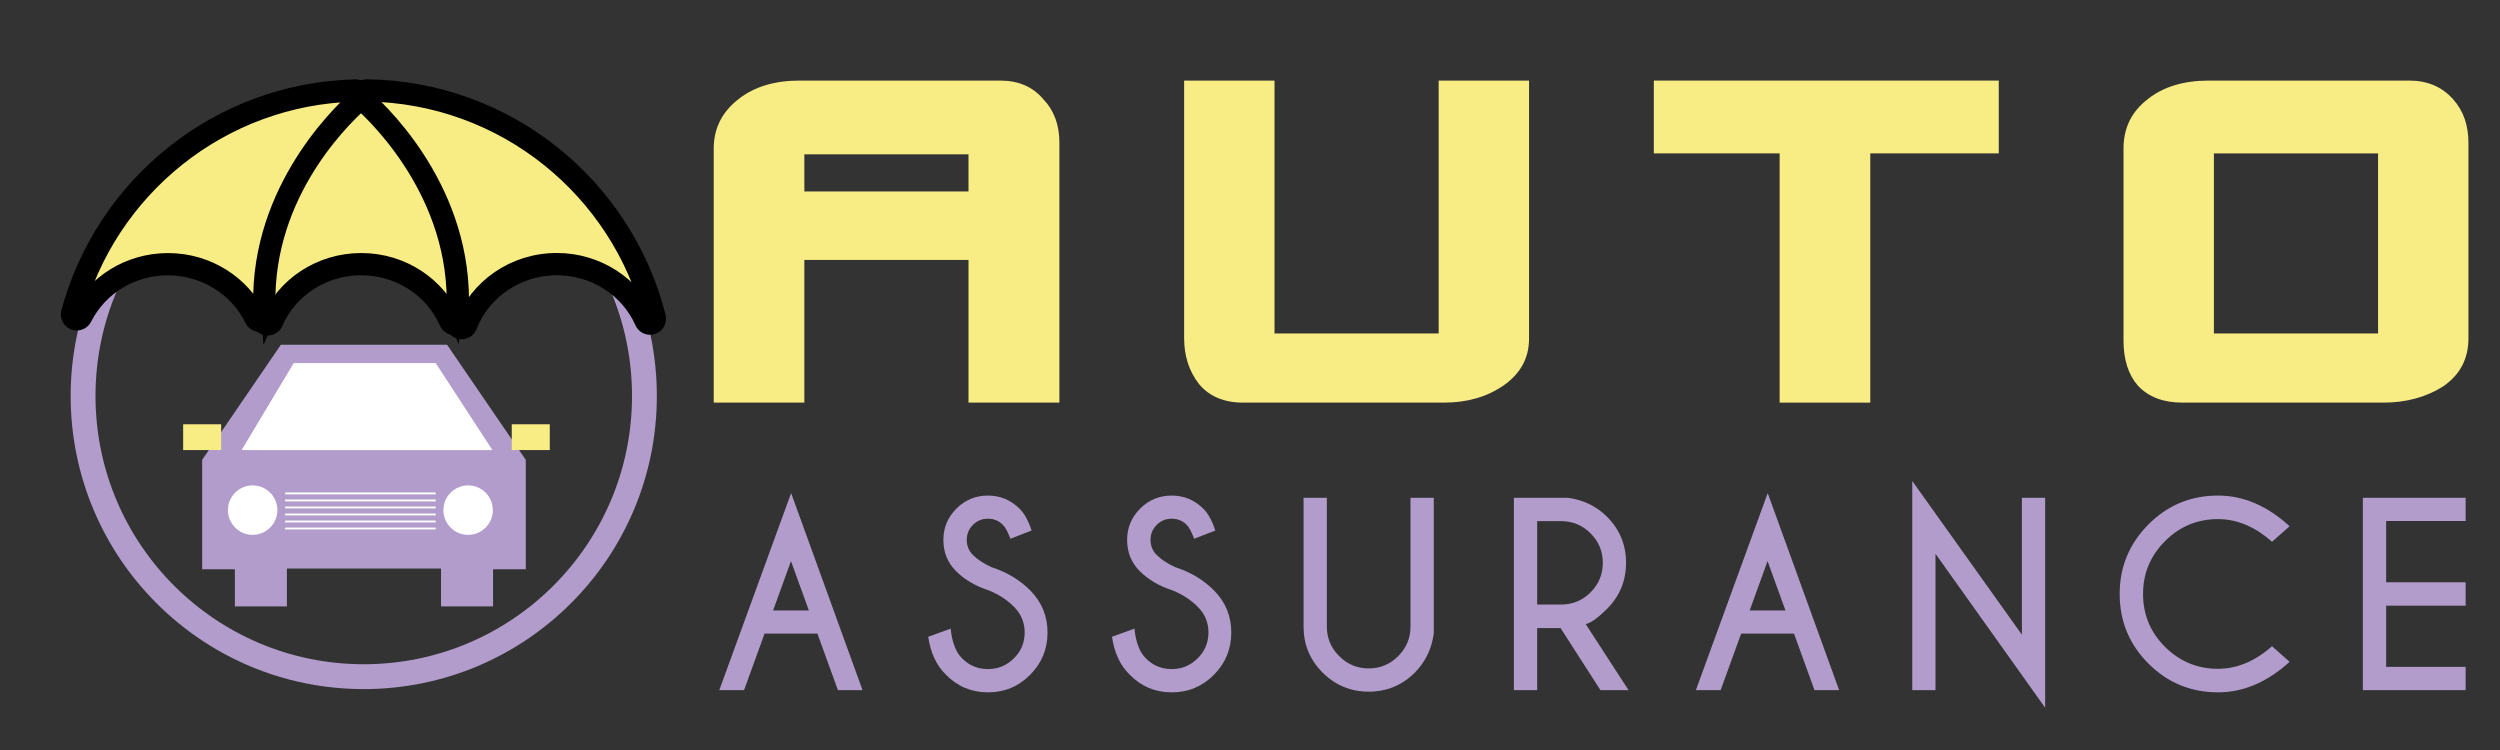 <?xml version="1.0" encoding="utf-8"?>
<!-- Generator: Adobe Illustrator 16.0.0, SVG Export Plug-In . SVG Version: 6.00 Build 0)  -->
<!DOCTYPE svg PUBLIC "-//W3C//DTD SVG 1.1//EN" "http://www.w3.org/Graphics/SVG/1.1/DTD/svg11.dtd">
<svg version="1.1" id="Calque_1" xmlns="http://www.w3.org/2000/svg" xmlns:xlink="http://www.w3.org/1999/xlink" x="0px" y="0px"
	 width="200px" height="60px" viewBox="0 0 200 60" enable-background="new 0 0 200 60" xml:space="preserve">
<rect x="0" y="0" width="200" height="60" fill="#333333" stroke="none"/>
<g>
	<path fill="#B19CCB" d="M29.1,10.219c11.852,0,21.461,9.608,21.461,21.458c0,11.853-9.609,21.462-21.461,21.462
		S7.64,43.529,7.64,31.677C7.64,19.827,17.248,10.219,29.1,10.219 M29.1,8.232c-1.589,0-3.178,0.16-4.723,0.476
		c-1.507,0.309-2.987,0.769-4.405,1.368c-1.389,0.588-2.73,1.314-3.982,2.162c-1.241,0.839-2.409,1.801-3.469,2.863
		c-1.061,1.06-2.024,2.228-2.863,3.469c-0.846,1.252-1.573,2.593-2.162,3.983c-0.598,1.416-1.059,2.897-1.367,4.403
		c-0.317,1.545-0.477,3.134-0.477,4.722c0,1.591,0.16,3.182,0.477,4.726c0.308,1.507,0.769,2.99,1.367,4.403
		c0.589,1.391,1.316,2.731,2.162,3.984c0.838,1.241,1.802,2.407,2.863,3.468c1.06,1.061,2.228,2.023,3.469,2.863
		c1.252,0.847,2.593,1.572,3.982,2.162c1.418,0.599,2.898,1.059,4.405,1.367c1.545,0.315,3.134,0.477,4.723,0.477
		c1.59,0,3.178-0.161,4.724-0.477c1.505-0.309,2.987-0.769,4.403-1.367c1.39-0.59,2.73-1.315,3.984-2.162
		c1.24-0.84,2.408-1.803,3.467-2.863c1.063-1.061,2.025-2.227,2.864-3.468c0.847-1.253,1.573-2.594,2.162-3.984
		c0.598-1.413,1.059-2.896,1.368-4.403c0.315-1.544,0.475-3.135,0.475-4.726c0-1.588-0.16-3.177-0.475-4.722
		c-0.309-1.506-0.77-2.987-1.368-4.403c-0.589-1.39-1.315-2.73-2.162-3.983c-0.839-1.241-1.801-2.409-2.864-3.469
		c-1.059-1.062-2.227-2.024-3.467-2.863c-1.254-0.847-2.594-1.574-3.984-2.162c-1.416-0.599-2.897-1.059-4.403-1.368
		C32.278,8.392,30.69,8.232,29.1,8.232L29.1,8.232z"/>
</g>
<g>
	<g>
		<path fill="#F8EC85" stroke="#000000" stroke-miterlimit="10" d="M21.415,25.953c-0.021,0-0.042-0.001-0.063-0.005
			c-0.178-0.028-0.311-0.174-0.326-0.353c-0.182-2.245,0.031-4.496,0.632-6.69c0.499-1.811,1.265-3.599,2.278-5.316
			c1.794-3.035,3.877-5.032,4.689-5.75c0.074-0.065,0.166-0.098,0.258-0.098c0.092,0,0.186,0.033,0.259,0.098
			c0.811,0.715,2.894,2.706,4.688,5.735c1.014,1.711,1.78,3.496,2.279,5.305c0.605,2.19,0.821,4.437,0.643,6.68
			c-0.014,0.179-0.147,0.324-0.324,0.355c-0.021,0.002-0.043,0.006-0.065,0.006c-0.153,0-0.294-0.091-0.356-0.234
			c-1.215-2.765-4.005-4.552-7.107-4.552c-3.124,0.002-5.92,1.8-7.126,4.585C21.71,25.862,21.568,25.953,21.415,25.953z"/>
		<path fill="#F8EC85" stroke="#000000" stroke-miterlimit="10" d="M28.883,8.129c1.565,1.381,8.237,7.866,7.48,17.398
			c-1.236-2.81-4.107-4.784-7.464-4.784c-0.001,0-0.001,0-0.001,0c-3.371,0-6.257,1.989-7.483,4.818
			C20.639,16.021,27.318,9.514,28.883,8.129 M28.883,7.349c-0.185,0-0.369,0.066-0.516,0.197c-0.827,0.73-2.945,2.761-4.769,5.845
			c-1.031,1.746-1.811,3.565-2.317,5.412c-0.614,2.237-0.831,4.534-0.645,6.824c0.029,0.356,0.298,0.647,0.651,0.706
			c0.042,0.006,0.085,0.01,0.126,0.01c0.308,0,0.591-0.181,0.715-0.471c1.146-2.64,3.802-4.348,6.768-4.348h0.001
			c2.948,0,5.597,1.694,6.75,4.318c0.126,0.287,0.409,0.466,0.714,0.466c0.044,0,0.086-0.004,0.13-0.01
			c0.354-0.061,0.621-0.352,0.647-0.708c0.183-2.288-0.039-4.582-0.655-6.815c-0.508-1.842-1.289-3.659-2.321-5.4
			c-1.822-3.077-3.939-5.102-4.766-5.83C29.252,7.415,29.069,7.349,28.883,7.349L28.883,7.349z"/>
	</g>
</g>
<g>
	<g>
		<path fill="#F8EC85" stroke="#000000" stroke-linecap="round" stroke-linejoin="round" stroke-miterlimit="10" d="M20.792,25.668
			c-0.147,0-0.285-0.083-0.351-0.22c-1.267-2.618-4.014-4.311-6.997-4.311c-2.979,0.001-5.642,1.608-6.947,4.193
			c-0.069,0.136-0.206,0.215-0.349,0.215c-0.046,0-0.093-0.008-0.139-0.025c-0.187-0.072-0.29-0.273-0.238-0.467
			c0.668-2.487,1.729-4.842,3.155-6.998c1.402-2.123,3.123-4.003,5.114-5.59c2.009-1.6,4.246-2.861,6.646-3.749
			c2.478-0.915,5.084-1.413,7.747-1.478c0.003,0,0.006,0,0.01,0c0.202,0,0.372,0.154,0.389,0.356l0.007,0.092
			c0.011,0.122-0.037,0.242-0.128,0.324c-1.917,1.709-8.124,8.002-7.528,17.243c0.012,0.185-0.11,0.355-0.29,0.401
			C20.857,25.664,20.824,25.668,20.792,25.668z"/>
		<path fill="#F8EC85" stroke="#000000" stroke-linecap="round" stroke-linejoin="round" stroke-miterlimit="10" d="M28.442,7.629
			l0.007,0.09c-1.695,1.513-8.272,8.026-7.658,17.559c-1.293-2.675-4.094-4.531-7.347-4.531c-0.001,0-0.003,0-0.004,0
			c-3.204,0-5.973,1.797-7.292,4.408C8.813,15.237,17.745,7.892,28.442,7.629 M28.442,6.849c-0.006,0-0.013,0-0.02,0
			c-2.705,0.067-5.354,0.573-7.873,1.503c-2.439,0.902-4.712,2.183-6.753,3.81c-2.023,1.612-3.772,3.522-5.196,5.679
			c-1.448,2.191-2.526,4.583-3.206,7.113c-0.104,0.386,0.101,0.788,0.475,0.931c0.091,0.036,0.186,0.052,0.278,0.052
			c0.288,0,0.561-0.159,0.696-0.429c1.241-2.454,3.769-3.979,6.596-3.979h0.004c2.835,0,5.443,1.604,6.645,4.089
			c0.132,0.274,0.409,0.441,0.702,0.441c0.065,0,0.133-0.01,0.199-0.026c0.36-0.095,0.604-0.433,0.581-0.805
			c-0.585-9.062,5.515-15.247,7.397-16.926c0.184-0.163,0.28-0.403,0.259-0.647L29.22,7.563C29.186,7.16,28.845,6.849,28.442,6.849
			L28.442,6.849z"/>
	</g>
</g>
<g>
	<g>
		<path fill="#F8EC85" stroke="#000000" stroke-linecap="round" stroke-linejoin="round" stroke-miterlimit="10" d="M36.933,26.252
			c-0.029,0-0.06-0.003-0.088-0.01c-0.19-0.045-0.319-0.222-0.3-0.417c0.92-9.788-6.076-16.557-7.488-17.814
			c-0.091-0.082-0.139-0.202-0.128-0.323l0.007-0.097c0.017-0.204,0.187-0.358,0.39-0.358c0.001,0,0.003,0,0.004,0
			c2.724,0.031,5.392,0.517,7.93,1.44c2.457,0.892,4.742,2.176,6.792,3.813c2.031,1.624,3.777,3.551,5.191,5.729
			c1.438,2.216,2.495,4.635,3.141,7.188c0.049,0.196-0.06,0.397-0.251,0.464c-0.042,0.015-0.085,0.021-0.128,0.021
			c-0.149,0-0.292-0.087-0.355-0.232c-1.22-2.75-4.009-4.528-7.106-4.528c-3.217,0.001-6.128,1.959-7.244,4.873
			C37.239,26.155,37.093,26.252,36.933,26.252z"/>
		<path fill="#F8EC85" stroke="#000000" stroke-linecap="round" stroke-linejoin="round" stroke-miterlimit="10" d="M29.325,7.623
			C40.277,7.756,49.432,15.315,52.004,25.5c-1.241-2.799-4.114-4.761-7.462-4.761c-0.001,0-0.001,0-0.002,0
			c-3.488,0.001-6.46,2.132-7.606,5.123c0.925-9.852-5.885-16.601-7.616-18.143L29.325,7.623 M29.325,6.843
			c-0.406,0-0.746,0.312-0.778,0.718l-0.008,0.096C28.519,7.9,28.616,8.14,28.798,8.302c1.386,1.236,8.259,7.885,7.357,17.487
			c-0.037,0.387,0.22,0.744,0.6,0.833c0.059,0.013,0.12,0.02,0.178,0.02c0.317,0,0.611-0.194,0.729-0.502
			c1.059-2.763,3.824-4.62,6.879-4.621h0.001c2.942,0,5.592,1.687,6.749,4.296c0.128,0.29,0.413,0.465,0.713,0.465
			c0.085,0,0.171-0.015,0.254-0.044c0.384-0.131,0.602-0.535,0.503-0.928c-0.657-2.596-1.731-5.052-3.192-7.305
			c-1.438-2.213-3.212-4.172-5.276-5.821c-2.083-1.664-4.404-2.968-6.9-3.875c-2.579-0.938-5.291-1.43-8.06-1.464
			C29.332,6.843,29.328,6.843,29.325,6.843L29.325,6.843z"/>
	</g>
</g>
<polygon fill-rule="evenodd" clip-rule="evenodd" fill="#B19CCB" points="35.766,27.581 34.251,27.581 23.983,27.581 22.469,27.581 
	16.173,36.788 16.173,45.541 18.79,45.541 18.79,48.514 22.952,48.514 22.952,45.48 23.983,45.48 34.251,45.48 35.282,45.48 
	35.282,48.514 39.446,48.514 39.446,45.541 42.063,45.541 42.063,36.788 "/>
<polygon fill-rule="evenodd" clip-rule="evenodd" fill="#FFFFFF" points="19.33,36.006 23.497,29.045 34.856,29.045 39.392,36.006 
	"/>
<circle fill-rule="evenodd" clip-rule="evenodd" fill="#FFFFFF" cx="37.45" cy="40.81" r="1.978"/>
<circle fill-rule="evenodd" clip-rule="evenodd" fill="#FFFFFF" cx="20.212" cy="40.81" r="1.978"/>
<rect x="22.811" y="39.399" fill-rule="evenodd" clip-rule="evenodd" fill="#FFFFFF" width="12.045" height="0.151"/>
<rect x="22.811" y="39.96" fill-rule="evenodd" clip-rule="evenodd" fill="#FFFFFF" width="12.045" height="0.152"/>
<rect x="22.811" y="40.523" fill-rule="evenodd" clip-rule="evenodd" fill="#FFFFFF" width="12.045" height="0.149"/>
<rect x="22.811" y="41.084" fill-rule="evenodd" clip-rule="evenodd" fill="#FFFFFF" width="12.045" height="0.147"/>
<rect x="22.811" y="41.645" fill-rule="evenodd" clip-rule="evenodd" fill="#FFFFFF" width="12.045" height="0.148"/>
<rect x="22.811" y="42.206" fill-rule="evenodd" clip-rule="evenodd" fill="#FFFFFF" width="12.045" height="0.148"/>
<rect x="40.94" y="33.942" fill="#F8EC85" width="3.042" height="2.063"/>
<rect x="14.653" y="33.942" fill="#F8EC85" width="3.04" height="2.063"/>
<g>
	<path fill="#B19CCB" d="M57.543,55.211l5.747-15.764l5.713,15.764h-1.97l-1.641-4.523h-4.227l-1.641,4.523H57.543z M64.71,48.838
		l-1.432-3.951l-1.431,3.951H64.71z"/>
	<path fill="#B19CCB" d="M79.125,47.241c-1.094-0.359-1.976-0.876-2.647-1.553c-0.672-0.675-1.008-1.507-1.008-2.499
		c0-0.969,0.347-1.8,1.04-2.498c0.694-0.697,1.536-1.045,2.526-1.045c0.976,0,1.816,0.348,2.521,1.045
		c0.389,0.373,0.712,0.958,0.969,1.751l-1.695,0.659c-0.206-0.556-0.404-0.927-0.595-1.111c-0.33-0.33-0.73-0.494-1.2-0.494
		s-0.869,0.164-1.2,0.494c-0.33,0.331-0.495,0.731-0.495,1.199c0,0.479,0.165,0.881,0.495,1.212
		c0.359,0.359,0.859,0.687,1.497,0.979c1.211,0.389,2.239,1.006,3.083,1.85c0.924,0.934,1.387,2.056,1.387,3.369
		c0,1.322-0.464,2.45-1.393,3.386c-0.928,0.935-2.053,1.403-3.374,1.403s-2.444-0.473-3.369-1.421
		c-0.756-0.739-1.226-1.75-1.409-3.026l1.794-0.649c0.117,1.101,0.422,1.894,0.913,2.377c0.573,0.573,1.262,0.858,2.07,0.858
		c0.807,0,1.5-0.285,2.075-0.858c0.577-0.572,0.865-1.263,0.865-2.069c0-0.8-0.286-1.485-0.858-2.058
		C80.567,47.99,79.903,47.556,79.125,47.241z"/>
	<path fill="#B19CCB" d="M93.825,47.241c-1.094-0.359-1.976-0.876-2.647-1.553c-0.672-0.675-1.008-1.507-1.008-2.499
		c0-0.969,0.347-1.8,1.04-2.498c0.694-0.697,1.536-1.045,2.527-1.045c0.976,0,1.816,0.348,2.521,1.045
		c0.388,0.373,0.711,0.958,0.968,1.751l-1.695,0.659c-0.207-0.556-0.404-0.927-0.594-1.111c-0.33-0.33-0.73-0.494-1.2-0.494
		s-0.87,0.164-1.2,0.494c-0.331,0.331-0.496,0.731-0.496,1.199c0,0.479,0.165,0.881,0.496,1.212
		c0.359,0.359,0.858,0.687,1.497,0.979c1.211,0.389,2.239,1.006,3.083,1.85c0.924,0.934,1.387,2.056,1.387,3.369
		c0,1.322-0.465,2.45-1.392,3.386c-0.929,0.935-2.053,1.403-3.374,1.403c-1.321,0-2.444-0.473-3.369-1.421
		c-0.757-0.739-1.226-1.75-1.41-3.026l1.794-0.649c0.118,1.101,0.422,1.894,0.914,2.377c0.572,0.573,1.262,0.858,2.07,0.858
		c0.806,0,1.498-0.285,2.075-0.858c0.577-0.572,0.865-1.263,0.865-2.069c0-0.8-0.286-1.485-0.859-2.058
		C95.268,47.99,94.602,47.556,93.825,47.241z"/>
	<path fill="#B19CCB" d="M112.841,39.822h1.861v10.865c-0.168,1.233-0.677,2.275-1.521,3.127c-1.019,1.013-2.248,1.518-3.686,1.518
		c-1.44,0-2.666-0.507-3.684-1.522c-1.017-1.018-1.525-2.242-1.525-3.675V39.822h1.862v10.313c0,0.911,0.329,1.695,0.984,2.353
		c0.658,0.657,1.444,0.985,2.362,0.985c0.924,0,1.712-0.328,2.365-0.985s0.98-1.441,0.98-2.353V39.822z"/>
	<path fill="#B19CCB" d="M124.854,50.259l0.033-0.013h-1.915v4.965h-1.86V39.822h4.326c1.233,0.17,2.276,0.675,3.127,1.519
		c1.013,1.019,1.519,2.245,1.519,3.678c0,1.445-0.506,2.674-1.519,3.688c-0.703,0.704-1.273,1.112-1.706,1.222l3.424,5.283h-2.246
		L124.854,50.259z M122.973,41.692v6.673h1.915c0.918,0,1.704-0.324,2.357-0.976c0.652-0.648,0.979-1.439,0.979-2.371
		c0-0.918-0.327-1.7-0.979-2.35c-0.653-0.651-1.439-0.977-2.357-0.977H122.973z"/>
	<path fill="#B19CCB" d="M135.671,55.211l5.746-15.764l5.713,15.764h-1.971l-1.639-4.523h-4.228l-1.641,4.523H135.671z
		 M142.837,48.838l-1.431-3.951l-1.432,3.951H142.837z"/>
	<path fill="#B19CCB" d="M161.752,50.775V39.822h1.86V56.62l-8.772-12.317v10.908h-1.859V38.479L161.752,50.775z"/>
	<path fill="#B19CCB" d="M181.76,51.699l1.409,1.246c-1.791,1.628-3.699,2.442-5.724,2.442c-2.181,0-4.037-0.767-5.571-2.302
		c-1.533-1.532-2.3-3.391-2.3-5.569c0-2.164,0.767-4.018,2.3-5.56c1.534-1.541,3.391-2.311,5.571-2.311
		c2.024,0,3.933,0.818,5.724,2.454l-1.409,1.244c-1.363-1.212-2.804-1.816-4.314-1.816c-1.652,0-3.065,0.586-4.238,1.758
		c-1.175,1.17-1.763,2.579-1.763,4.23c0,1.66,0.588,3.071,1.763,4.239c1.173,1.166,2.586,1.75,4.238,1.75
		C178.956,53.506,180.396,52.903,181.76,51.699z"/>
	<path fill="#B19CCB" d="M197.252,39.822v1.859h-6.361v4.898h6.361v1.873h-6.361v4.897h6.361v1.86h-8.223V39.822H197.252z"/>
</g>
<g>
	<path fill="#F8EC85" d="M64.348,20.794V32.21h-7.25V11.885c0-1.62,0.668-2.943,2.006-3.973c1.247-0.977,2.867-1.465,4.859-1.465
		h16.063c1.453,0,2.597,0.496,3.433,1.485c0.861,0.887,1.292,2.05,1.292,3.49V32.21h-7.27V20.794H64.348z M77.48,12.347H64.348v2.97
		H77.48V12.347z"/>
	<path fill="#F8EC85" d="M115.094,6.447h7.23v20.652c0,1.543-0.682,2.791-2.044,3.741c-1.323,0.913-2.91,1.37-4.762,1.37H99.456
		c-1.542,0-2.726-0.502-3.549-1.505c-0.784-1.015-1.176-2.23-1.176-3.644V6.447h7.23v20.229h13.133V6.447z"/>
	<path fill="#F8EC85" d="M132.306,6.447H159.9v5.824h-10.278V32.21h-7.251V12.271h-10.065V6.447z"/>
	<path fill="#F8EC85" d="M197.476,27.062c0,1.658-0.688,2.949-2.063,3.876c-1.363,0.848-2.944,1.272-4.744,1.272h-16.082
		c-1.517,0-2.7-0.45-3.549-1.35c-0.771-0.887-1.156-2.09-1.156-3.607V11.885c0-1.658,0.654-2.982,1.966-3.973
		c1.234-0.977,2.854-1.465,4.86-1.465h16.043c1.438,0,2.604,0.496,3.49,1.485c0.823,0.912,1.234,2.076,1.234,3.49V27.062z
		 M177.112,26.675h13.133V12.271h-13.133V26.675z"/>
</g>
</svg>
